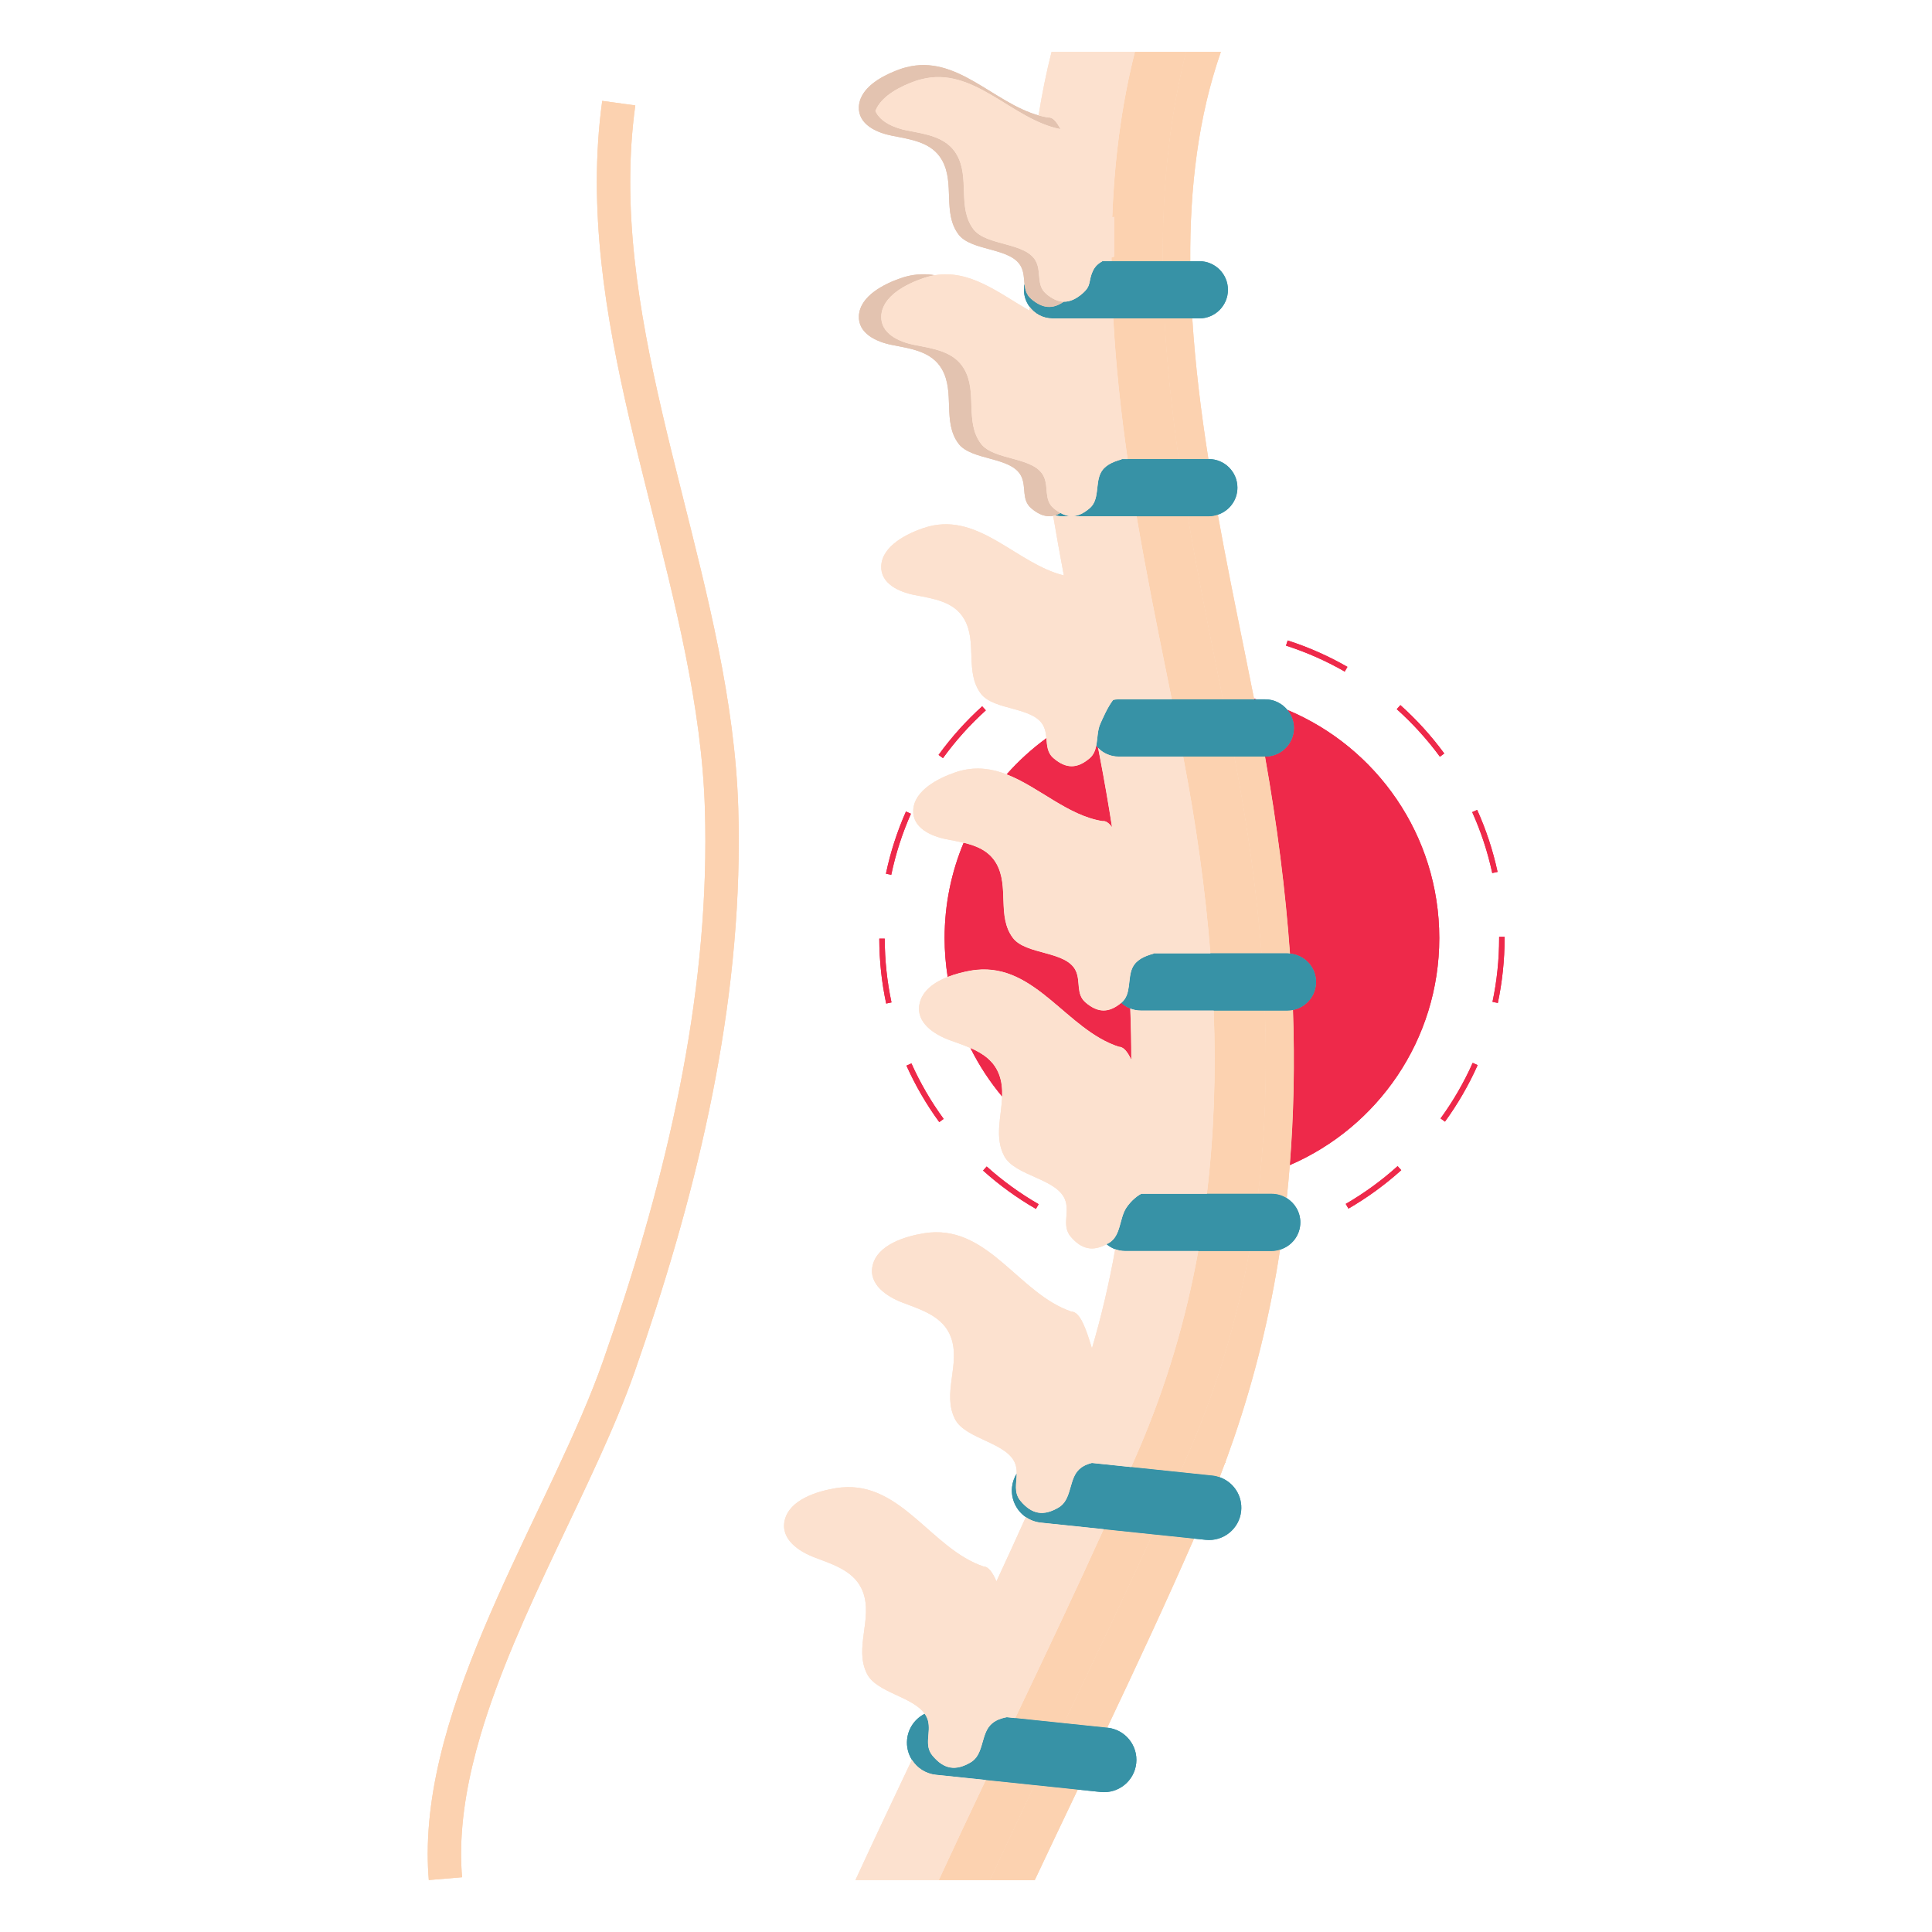 <svg xmlns="http://www.w3.org/2000/svg" xmlns:xlink="http://www.w3.org/1999/xlink" width="1080" zoomAndPan="magnify" viewBox="0 0 810 810" height="1080" preserveAspectRatio="xMidYMid meet" version="1.0"><defs><clipPath id="f6595f5a45"><path d="M 625 392 L 630.848 392 L 630.848 421 L 625 421 Z M 625 392" clip-rule="nonzero"></path></clipPath><clipPath id="fdaf7f91d7"><path d="M 393 746 L 434 746 L 434 788.227 L 393 788.227 Z M 393 746" clip-rule="nonzero"></path></clipPath><clipPath id="6bf6d9cdf3"><path d="M 466 21.727 L 498 21.727 L 498 110 L 466 110 Z M 466 21.727" clip-rule="nonzero"></path></clipPath><clipPath id="ebc0423485"><path d="M 499 21.727 L 512 21.727 L 512 110 L 499 110 Z M 499 21.727" clip-rule="nonzero"></path></clipPath><clipPath id="6ab7a34daf"><path d="M 415 748 L 452 748 L 452 788.227 L 415 788.227 Z M 415 748" clip-rule="nonzero"></path></clipPath><clipPath id="5e01cd9ee2"><path d="M 487 21.727 L 512 21.727 L 512 110 L 487 110 Z M 487 21.727" clip-rule="nonzero"></path></clipPath><clipPath id="809d8a76a6"><path d="M 358 737 L 414 737 L 414 788.227 L 358 788.227 Z M 358 737" clip-rule="nonzero"></path></clipPath><clipPath id="7379f8c47f"><path d="M 366 21.727 L 476 21.727 L 476 127 L 366 127 Z M 366 21.727" clip-rule="nonzero"></path></clipPath><clipPath id="d69e79994a"><path d="M 179.348 42 L 310 42 L 310 788.227 L 179.348 788.227 Z M 179.348 42" clip-rule="nonzero"></path></clipPath><clipPath id="a2d8c9f46a"><path d="M 625 392 L 630.848 392 L 630.848 421 L 625 421 Z M 625 392" clip-rule="nonzero"></path></clipPath><clipPath id="e81ad0e446"><path d="M 393 746 L 434 746 L 434 788.227 L 393 788.227 Z M 393 746" clip-rule="nonzero"></path></clipPath><clipPath id="fcf9f26f00"><path d="M 466 21.727 L 498 21.727 L 498 110 L 466 110 Z M 466 21.727" clip-rule="nonzero"></path></clipPath><clipPath id="e5eb9cd962"><path d="M 499 21.727 L 512 21.727 L 512 110 L 499 110 Z M 499 21.727" clip-rule="nonzero"></path></clipPath><clipPath id="143ad4496a"><path d="M 415 748 L 452 748 L 452 788.227 L 415 788.227 Z M 415 748" clip-rule="nonzero"></path></clipPath><clipPath id="7d437d2b58"><path d="M 487 21.727 L 512 21.727 L 512 110 L 487 110 Z M 487 21.727" clip-rule="nonzero"></path></clipPath><clipPath id="3a06db7822"><path d="M 358 737 L 414 737 L 414 788.227 L 358 788.227 Z M 358 737" clip-rule="nonzero"></path></clipPath><clipPath id="9365467bdf"><path d="M 366 21.727 L 476 21.727 L 476 127 L 366 127 Z M 366 21.727" clip-rule="nonzero"></path></clipPath><clipPath id="c22778192d"><path d="M 179.348 42 L 310 42 L 310 788.227 L 179.348 788.227 Z M 179.348 42" clip-rule="nonzero"></path></clipPath></defs><rect x="-81" width="972" fill="#ffffff" y="-81" height="972" fill-opacity="1"></rect><rect x="-81" width="972" fill="#ffffff" y="-81" height="972" fill-opacity="1"></rect><path fill="#ee294a" d="M 466.211 346.766 C 464.715 337.121 463.02 327.312 461.098 317.312 C 460.859 316.07 460.613 314.805 460.367 313.551 C 460.094 313.27 459.859 312.945 459.613 312.633 C 459.219 314.648 458.508 316.504 456.879 317.895 C 451.625 322.387 446.957 322.387 441.699 317.895 C 439.016 315.598 438.977 312.574 438.695 309.496 C 432.605 313.938 427.023 319.023 422.035 324.656 C 435.59 329.906 447.707 341.953 462.285 344.25 C 463.613 344.043 464.918 345.035 466.211 346.766" fill-opacity="1" fill-rule="nonzero"></path><path fill="#ee294a" d="M 530.488 317.195 L 530.371 317.195 C 535.473 345.922 538.957 373.398 540.836 399.797 C 546.949 400.348 551.758 405.43 551.758 411.684 C 551.758 417.504 547.602 422.352 542.09 423.441 C 542.875 445.859 542.43 467.5 540.754 488.477 C 577.617 472.586 603.426 435.949 603.426 393.277 C 603.426 350.203 577.137 313.277 539.73 297.629 C 541.426 299.695 542.492 302.312 542.492 305.203 C 542.492 311.824 537.121 317.195 530.488 317.195" fill-opacity="1" fill-rule="nonzero"></path><path fill="#ee294a" d="M 409.316 406.602 C 434.309 404.031 447.301 431.852 469.16 438.867 C 471.094 438.863 472.762 441.02 474.293 444.262 C 474.293 437.211 474.148 430.07 473.863 422.824 C 472.453 422.273 471.188 421.465 470.098 420.453 C 464.918 424.777 460.301 424.738 455.117 420.305 C 451.004 416.801 453.098 411.594 451.043 407.082 C 447.125 398.516 430.043 400.504 424.594 393.164 C 417.848 384.07 423.238 371.73 417.695 362.023 C 414.695 356.77 409.516 354.652 404.016 353.332 C 398.879 365.625 396.027 379.117 396.027 393.277 C 396.027 398.816 396.477 404.262 397.316 409.566 C 400.543 408.301 403.914 407.477 406.734 406.969 C 407.609 406.809 408.469 406.688 409.316 406.602" fill-opacity="1" fill-rule="nonzero"></path><path fill="#ee294a" d="M 418.82 450.395 C 416.656 444.723 412.027 441.645 406.848 439.375 C 410.488 446.68 414.953 453.504 420.141 459.703 C 420.246 456.559 419.984 453.438 418.82 450.395" fill-opacity="1" fill-rule="nonzero"></path><path fill="#ee294a" d="M 526.754 293.207 C 526.418 293.117 526.094 293.008 525.754 292.922 C 525.773 293.016 525.789 293.113 525.812 293.207 L 526.754 293.207" fill-opacity="1" fill-rule="nonzero"></path><path fill="#ee294a" d="M 564.914 279.59 C 557.043 275.066 548.656 271.34 539.859 268.516 L 539.164 270.684 C 547.801 273.465 556.043 277.121 563.781 281.562 L 564.914 279.59" fill-opacity="1" fill-rule="nonzero"></path><path fill="#ee294a" d="M 603.68 317.25 L 605.516 315.902 C 600.098 308.52 593.93 301.723 587.117 295.625 L 585.594 297.324 L 585.598 297.324 C 592.289 303.316 598.355 309.996 603.68 317.25" fill-opacity="1" fill-rule="nonzero"></path><g clip-path="url(#f6595f5a45)"><path fill="#ee294a" d="M 628.523 393.277 C 628.523 402.449 627.562 411.402 625.738 420.027 L 627.973 420.5 C 629.824 411.719 630.805 402.609 630.805 393.277 L 630.805 392.77 L 628.52 392.781 L 628.523 393.277" fill-opacity="1" fill-rule="nonzero"></path></g><path fill="#ee294a" d="M 617.43 445.617 C 613.75 453.879 609.223 461.672 603.961 468.91 L 605.809 470.25 C 611.16 462.891 615.766 454.949 619.516 446.543 L 617.434 445.617 L 617.43 445.617" fill-opacity="1" fill-rule="nonzero"></path><path fill="#ee294a" d="M 619.309 339.551 L 617.23 340.484 C 620.883 348.59 623.715 357.141 625.637 366.035 L 627.863 365.555 C 625.91 356.504 623.027 347.797 619.309 339.551" fill-opacity="1" fill-rule="nonzero"></path><path fill="#ee294a" d="M 371.43 366.297 L 373.664 366.762 C 375.527 357.855 378.316 349.285 381.918 341.16 L 379.832 340.234 C 376.164 348.512 373.328 357.227 371.43 366.297" fill-opacity="1" fill-rule="nonzero"></path><path fill="#ee294a" d="M 368.648 393.531 C 368.664 402.863 369.656 411.965 371.535 420.746 L 373.766 420.27 C 371.926 411.648 370.945 402.699 370.93 393.523 L 368.648 393.531" fill-opacity="1" fill-rule="nonzero"></path><path fill="#ee294a" d="M 413.676 489.059 L 412.148 490.758 C 418.934 496.852 426.363 502.25 434.316 506.84 L 435.457 504.863 C 427.641 500.352 420.344 495.047 413.676 489.059" fill-opacity="1" fill-rule="nonzero"></path><path fill="#ee294a" d="M 395.629 469.102 C 390.355 461.875 385.812 454.086 382.121 445.84 L 380.035 446.77 C 383.797 455.164 388.422 463.098 393.785 470.441 L 395.629 469.102" fill-opacity="1" fill-rule="nonzero"></path><path fill="#ee294a" d="M 413.312 297.816 L 411.785 296.125 C 405.008 302.254 398.867 309.086 393.496 316.504 L 395.344 317.844 C 400.629 310.555 406.656 303.84 413.312 297.816" fill-opacity="1" fill-rule="nonzero"></path><path fill="#ee294a" d="M 565.344 506.715 C 573.293 502.113 580.707 496.707 587.48 490.602 L 585.953 488.906 C 579.293 494.91 572.008 500.219 564.203 504.742 L 565.344 506.715" fill-opacity="1" fill-rule="nonzero"></path><g clip-path="url(#fdaf7f91d7)"><path fill="#fcd2b0" d="M 413.312 746.262 C 406.727 760.125 400.133 774.105 393.598 788.246 L 415.062 788.246 C 421.246 774.828 427.492 761.559 433.734 748.395 L 413.312 746.262" fill-opacity="1" fill-rule="nonzero"></path></g><path fill="#fcd2b0" d="M 506.625 192.469 L 506.629 192.469 C 503.531 172.793 501.098 153.02 499.871 133.5 L 499.863 133.5 C 501.09 153.02 503.527 172.793 506.625 192.469" fill-opacity="1" fill-rule="nonzero"></path><g clip-path="url(#6bf6d9cdf3)"><path fill="#fcd2b0" d="M 467.098 90.848 L 467.098 107.633 C 466.73 107.73 466.383 107.836 466.027 107.941 C 466.027 108.465 466.031 108.984 466.035 109.508 L 487.488 109.508 C 487.332 79.852 490.051 50.285 497.266 21.75 L 475.828 21.75 C 470.094 44.375 467.207 67.656 466.328 91.113 C 466.582 91.082 466.836 91.008 467.098 90.848" fill-opacity="1" fill-rule="nonzero"></path></g><g clip-path="url(#ebc0423485)"><path fill="#fcd2b0" d="M 499.023 109.508 C 498.832 78.785 502.328 49.062 511.863 21.75 L 511.848 21.75 C 502.324 49.062 498.828 78.785 499.023 109.508" fill-opacity="1" fill-rule="nonzero"></path></g><path fill="#fcd2b0" d="M 451.5 751.02 C 451.094 751.875 450.684 752.738 450.277 753.59 C 450.684 752.738 451.094 751.879 451.5 751.023 C 451.617 750.781 451.734 750.531 451.852 750.289 C 451.734 750.531 451.617 750.777 451.5 751.02" fill-opacity="1" fill-rule="nonzero"></path><path fill="#fcd2b0" d="M 511.348 619.332 C 513.457 613.879 515.453 608.387 517.348 602.859 C 515.453 608.387 513.457 613.879 511.348 619.328 L 511.348 619.332" fill-opacity="1" fill-rule="nonzero"></path><path fill="#fcd2b0" d="M 464.191 724.344 C 476.668 698.035 489.094 671.387 500.602 645.062 L 500.598 645.062 C 489.086 671.387 476.664 698.039 464.191 724.344" fill-opacity="1" fill-rule="nonzero"></path><path fill="#fcd2b0" d="M 446.422 721.742 C 459.246 694.809 471.582 668.895 483.227 643.254 L 462.742 641.113 C 451.023 667.004 438.598 693.152 425.664 720.32 L 446.086 722.453 C 446.195 722.215 446.309 721.977 446.422 721.742" fill-opacity="1" fill-rule="nonzero"></path><path fill="#fcd2b0" d="M 488.207 133.5 L 466.75 133.5 C 467.82 153.328 469.98 173.078 472.77 192.469 L 494.223 192.469 C 491.434 173.078 489.27 153.328 488.207 133.5" fill-opacity="1" fill-rule="nonzero"></path><path fill="#fcd2b0" d="M 521.148 270.008 C 521.707 272.773 522.262 275.52 522.812 278.25 C 522.262 275.523 521.711 272.777 521.16 270.016 C 517.57 252.344 513.887 234.168 510.578 215.785 L 510.57 215.785 C 513.879 234.168 517.566 252.34 521.148 270.008" fill-opacity="1" fill-rule="nonzero"></path><path fill="#fcd2b0" d="M 523.848 524.488 L 502.395 524.488 C 497.145 553.582 488.898 581.109 477.582 607.504 C 476.496 610.027 475.391 612.559 474.293 615.082 L 494.824 617.227 C 496.238 613.984 497.656 610.746 499.043 607.504 C 510.355 581.102 518.602 553.582 523.848 524.488" fill-opacity="1" fill-rule="nonzero"></path><path fill="#fcd2b0" d="M 510.793 283.559 C 506.477 262.266 501.922 239.719 497.988 216.453 L 476.531 216.453 C 480.477 239.715 485.035 262.262 489.344 283.559 C 490 286.793 490.652 290.008 491.297 293.207 L 512.754 293.207 C 512.102 290.008 511.453 286.797 510.793 283.559" fill-opacity="1" fill-rule="nonzero"></path><path fill="#fcd2b0" d="M 530.309 423.676 L 508.859 423.676 C 509.883 450.57 508.945 476.102 506.004 500.5 L 527.457 500.5 C 530.398 476.105 531.336 450.57 530.309 423.676" fill-opacity="1" fill-rule="nonzero"></path><path fill="#fcd2b0" d="M 507.469 399.688 L 528.918 399.688 C 526.863 373.582 523.066 346.203 517.535 317.328 C 517.527 317.285 517.516 317.238 517.508 317.195 L 496.059 317.195 C 496.059 317.238 496.07 317.277 496.078 317.312 C 501.613 346.195 505.41 373.578 507.469 399.688" fill-opacity="1" fill-rule="nonzero"></path><path fill="#fcd2b0" d="M 542.09 423.441 C 541.332 423.586 540.555 423.676 539.758 423.676 L 530.309 423.676 C 531.336 450.57 530.398 476.105 527.457 500.5 L 533.176 500.5 C 535.496 500.5 537.641 501.191 539.477 502.324 C 539.969 497.746 540.383 493.125 540.754 488.477 C 542.43 467.5 542.875 445.859 542.09 423.441" fill-opacity="1" fill-rule="nonzero"></path><path fill="#fcd2b0" d="M 533.176 524.488 L 523.848 524.488 C 518.602 553.582 510.355 581.102 499.043 607.504 C 497.656 610.746 496.238 613.984 494.824 617.227 L 508.289 618.637 C 509.355 618.746 510.375 618.992 511.348 619.328 C 513.457 613.879 515.453 608.387 517.348 602.859 C 526.047 577.453 532.492 551.227 536.668 523.91 C 535.559 524.25 534.398 524.488 533.176 524.488" fill-opacity="1" fill-rule="nonzero"></path><g clip-path="url(#6ab7a34daf)"><path fill="#fcd2b0" d="M 451.852 750.289 L 433.734 748.395 C 427.492 761.559 421.246 774.828 415.062 788.246 C 415.062 788.258 415.055 788.258 415.055 788.262 L 433.82 788.262 C 439.273 776.66 444.785 765.125 450.277 753.59 C 450.684 752.738 451.094 751.875 451.5 751.02 C 451.617 750.777 451.734 750.531 451.852 750.289" fill-opacity="1" fill-rule="nonzero"></path></g><path fill="#fcd2b0" d="M 506.625 192.469 C 503.527 172.793 501.09 153.02 499.863 133.5 L 488.207 133.5 C 489.27 153.328 491.434 173.078 494.223 192.469 L 506.625 192.469" fill-opacity="1" fill-rule="nonzero"></path><g clip-path="url(#5e01cd9ee2)"><path fill="#fcd2b0" d="M 487.48 109.512 L 499.02 109.512 C 498.824 78.789 502.316 49.07 511.844 21.754 C 511.844 21.75 511.844 21.75 511.848 21.746 L 497.27 21.746 C 497.266 21.75 497.266 21.75 497.266 21.754 C 490.043 50.285 487.328 79.855 487.48 109.512" fill-opacity="1" fill-rule="nonzero"></path></g><path fill="#fcd2b0" d="M 510.57 215.789 C 509.379 216.188 508.121 216.453 506.793 216.453 L 497.988 216.453 C 501.922 239.719 506.477 262.266 510.793 283.559 C 511.453 286.797 512.102 290.008 512.754 293.207 L 525.812 293.207 C 525.789 293.113 525.773 293.016 525.754 292.922 C 524.797 288.09 523.812 283.203 522.812 278.25 C 522.262 275.52 521.707 272.773 521.148 270.008 C 517.566 252.34 513.879 234.168 510.57 215.789" fill-opacity="1" fill-rule="nonzero"></path><path fill="#fcd2b0" d="M 446.086 722.453 L 464.191 724.344 C 476.664 698.039 489.086 671.387 500.598 645.062 L 483.227 643.254 C 471.582 668.895 459.246 694.809 446.422 721.742 C 446.309 721.977 446.195 722.215 446.086 722.453" fill-opacity="1" fill-rule="nonzero"></path><path fill="#fcd2b0" d="M 528.918 399.688 L 539.758 399.688 C 540.125 399.688 540.473 399.762 540.836 399.797 C 538.957 373.398 535.473 345.922 530.371 317.195 L 517.508 317.195 C 517.516 317.238 517.527 317.285 517.535 317.328 C 523.066 346.203 526.863 373.582 528.918 399.688" fill-opacity="1" fill-rule="nonzero"></path><path fill="#3792a6" d="M 441.293 133.492 L 502.812 133.492 C 509.441 133.492 514.816 128.121 514.816 121.5 C 514.816 114.879 509.441 109.504 502.812 109.504 L 462.203 109.504 C 460.465 110.477 459.043 111.762 458.207 113.621 C 456.129 118.148 457.828 119.648 453.742 123.152 C 451.055 125.445 448.52 126.551 445.984 126.508 C 441.324 129.762 437.059 129.395 432.328 125.344 C 430.285 123.59 429.785 121.402 429.531 119.098 C 429.375 119.871 429.293 120.676 429.293 121.5 C 429.293 124.094 430.137 126.48 431.535 128.445 C 433.715 131.492 437.258 133.492 441.293 133.492" fill-opacity="1" fill-rule="nonzero"></path><path fill="#3792a6" d="M 442.348 216.055 C 443.289 216.289 444.254 216.453 445.266 216.453 L 449.285 216.453 C 447.738 216.453 446.188 215.961 444.605 215.09 C 443.848 215.508 443.094 215.836 442.348 216.055" fill-opacity="1" fill-rule="nonzero"></path><path fill="#3792a6" d="M 494.223 192.465 L 470.254 192.465 L 470.254 192.605 C 466.336 193.688 462.891 195.223 461.34 198.621 C 459.281 203.129 460.98 209.578 456.879 213.086 C 454.254 215.328 451.773 216.449 449.297 216.453 L 506.793 216.453 C 508.121 216.453 509.379 216.188 510.57 215.789 L 510.578 215.785 C 515.34 214.195 518.793 209.754 518.793 204.461 C 518.793 197.836 513.418 192.465 506.793 192.465 L 494.223 192.465" fill-opacity="1" fill-rule="nonzero"></path><path fill="#3792a6" d="M 512.754 293.207 L 468.965 293.207 C 468.195 293.207 467.449 293.293 466.723 293.434 C 464.348 296.477 462.402 301.109 461.34 303.434 C 460.098 306.152 460.219 309.574 459.613 312.633 C 459.859 312.945 460.094 313.27 460.367 313.551 C 462.551 315.789 465.59 317.195 468.965 317.195 L 530.488 317.195 C 537.121 317.195 542.492 311.824 542.492 305.203 C 542.492 302.312 541.426 299.695 539.73 297.629 C 537.527 294.949 534.23 293.207 530.488 293.207 L 512.754 293.207" fill-opacity="1" fill-rule="nonzero"></path><path fill="#3792a6" d="M 508.859 423.676 L 539.758 423.676 C 540.555 423.676 541.332 423.586 542.09 423.441 C 547.602 422.352 551.758 417.504 551.758 411.684 C 551.758 405.43 546.949 400.348 540.836 399.797 C 540.473 399.762 540.125 399.688 539.758 399.688 L 483.672 399.688 L 483.672 399.824 C 479.746 400.91 476.309 402.445 474.754 405.84 C 472.699 410.352 474.391 416.801 470.293 420.305 C 470.227 420.363 470.164 420.398 470.098 420.453 C 471.188 421.465 472.453 422.273 473.863 422.824 C 475.219 423.359 476.684 423.676 478.234 423.676 L 508.859 423.676" fill-opacity="1" fill-rule="nonzero"></path><path fill="#3792a6" d="M 502.395 524.488 L 533.176 524.488 C 534.398 524.488 535.559 524.25 536.668 523.91 C 541.582 522.41 545.172 517.895 545.172 512.496 C 545.172 508.188 542.883 504.445 539.477 502.324 C 537.641 501.191 535.496 500.5 533.176 500.5 L 478.465 500.5 C 475.887 501.938 473.68 504.191 472.219 506.402 C 469.285 510.855 470.023 517.984 465.086 521.039 C 464.703 521.273 464.344 521.441 463.965 521.641 C 465.031 522.535 466.234 523.246 467.566 523.73 C 468.848 524.195 470.207 524.488 471.648 524.488 L 502.395 524.488" fill-opacity="1" fill-rule="nonzero"></path><path fill="#3792a6" d="M 462.742 641.113 L 483.227 643.254 L 500.598 645.062 L 500.602 645.062 L 505.477 645.574 C 512.918 646.359 519.582 640.953 520.359 633.516 C 521.023 627.141 517.152 621.352 511.348 619.332 L 511.348 619.328 C 510.375 618.992 509.355 618.746 508.289 618.637 L 494.824 617.227 L 474.293 615.082 L 457.797 613.363 C 455.113 614.031 452.801 615.203 451.262 617.461 C 448.27 621.867 448.906 629.008 443.922 631.992 C 437.531 635.801 432.578 634.957 427.824 629.242 C 424.898 625.738 426.219 621.809 426.258 617.789 C 425.219 619.465 424.52 621.387 424.297 623.484 C 423.77 628.59 426.141 633.324 430.09 636.051 C 431.898 637.293 434.031 638.117 436.367 638.363 L 462.742 641.113" fill-opacity="1" fill-rule="nonzero"></path><path fill="#3792a6" d="M 446.086 722.453 L 425.664 720.32 L 422.121 719.949 C 418.93 720.555 416.152 721.727 414.395 724.312 C 411.402 728.719 412.039 735.863 407.051 738.844 C 400.664 742.648 395.715 741.809 390.957 736.098 C 387.23 731.629 390.395 726.484 389.031 721.336 C 388.754 720.301 388.273 719.387 387.68 718.527 C 383.711 720.535 380.809 724.445 380.312 729.199 C 379.984 732.344 380.766 735.332 382.332 737.812 C 384.469 741.211 388.078 743.633 392.379 744.082 L 413.312 746.262 L 433.734 748.395 L 451.852 750.289 L 461.484 751.297 C 468.93 752.07 475.59 746.672 476.371 739.234 C 477.148 731.793 471.746 725.129 464.305 724.352 L 464.191 724.344 L 446.086 722.453" fill-opacity="1" fill-rule="nonzero"></path><path fill="#e3c3b0" d="M 444.605 215.086 C 443.652 214.562 442.691 213.926 441.699 213.082 C 437.598 209.574 439.688 204.367 437.625 199.859 C 433.707 191.297 416.625 193.273 411.18 185.938 C 404.438 176.848 409.824 164.504 404.281 154.805 C 399.965 147.238 391.129 146.172 383.324 144.621 C 377.059 143.387 369.031 139.941 369.469 132.344 C 369.957 124 380.16 119.004 386.969 116.637 C 387.754 116.367 388.52 116.133 389.289 115.934 C 390.18 115.699 391.059 115.527 391.93 115.383 C 388.109 114.754 384.133 114.828 379.926 115.934 C 379.156 116.133 378.387 116.367 377.602 116.637 C 370.793 119.004 360.594 124 360.102 132.344 C 359.66 139.941 367.691 143.387 373.961 144.621 C 381.766 146.172 390.594 147.238 394.918 154.805 C 400.457 164.504 395.07 176.848 401.816 185.938 C 407.262 193.273 424.344 191.297 428.258 199.859 C 430.316 204.367 428.23 209.574 432.34 213.082 C 435.535 215.816 438.516 216.863 441.551 216.27 C 441.812 216.219 442.078 216.129 442.348 216.055 C 443.094 215.836 443.852 215.504 444.605 215.086" fill-opacity="1" fill-rule="nonzero"></path><path fill="#e3c3b0" d="M 432.328 125.348 C 437.059 129.395 441.324 129.762 445.988 126.508 C 443.551 126.461 441.121 125.359 438.547 123.156 C 434.469 119.648 436.543 114.441 434.469 109.914 C 430.543 101.367 413.484 103.344 408.035 96.027 C 401.293 86.902 406.676 74.578 401.121 64.875 C 396.828 57.316 387.977 56.227 380.172 54.703 C 375.203 53.711 369.074 51.289 366.996 46.527 C 369.48 40.027 377.926 36.008 383.82 33.93 C 384.602 33.66 385.387 33.422 386.137 33.254 C 408.301 27.398 424.078 50.156 444.594 54.109 C 442.93 50.984 441.242 49.027 439.52 49.297 C 438.137 49.082 436.777 48.77 435.434 48.395 C 416.32 43.008 401.012 22.66 379.918 28.227 C 379.168 28.395 378.383 28.633 377.602 28.906 C 371.707 30.98 363.262 35.004 360.773 41.5 C 360.402 42.488 360.164 43.539 360.09 44.633 C 359.648 52.227 367.688 55.664 373.957 56.891 C 381.758 58.453 390.609 59.512 394.902 67.066 C 400.457 76.766 395.07 89.129 401.816 98.215 C 407.262 105.57 424.328 103.562 428.246 112.137 C 429.285 114.375 429.285 116.797 429.531 119.098 C 429.785 121.402 430.285 123.59 432.328 125.348" fill-opacity="1" fill-rule="nonzero"></path><path fill="#fce1cf" d="M 467.566 523.73 C 465.031 537.953 461.777 551.805 457.801 565.324 C 455.391 557.32 452.902 549.941 449.199 549.891 C 427.449 542.551 414.863 514.543 389.84 516.746 C 388.992 516.816 388.129 516.93 387.25 517.074 C 379.602 518.34 367.879 521.801 365.848 530.559 C 364.004 538.531 371.895 543.641 378.316 546.09 C 386.312 549.141 395.492 551.875 398.699 560.672 C 402.812 571.965 394.871 584.078 400.375 594.941 C 404.82 603.703 423.293 604.695 425.898 614.484 C 426.191 615.59 426.27 616.691 426.258 617.789 C 426.219 621.809 424.898 625.738 427.824 629.242 C 432.578 634.957 437.531 635.801 443.922 631.992 C 448.906 629.008 448.27 621.867 451.262 617.461 C 452.801 615.203 455.113 614.031 457.797 613.363 L 474.293 615.082 C 475.391 612.559 476.496 610.027 477.582 607.504 C 488.898 581.109 497.145 553.582 502.395 524.488 L 471.648 524.488 C 470.207 524.488 468.848 524.195 467.566 523.73" fill-opacity="1" fill-rule="nonzero"></path><path fill="#fce1cf" d="M 430.09 636.051 C 426.07 644.992 421.953 653.965 417.766 662.988 C 416.172 659.285 414.414 656.773 412.336 656.746 C 390.582 649.406 378 621.391 352.973 623.598 C 352.121 623.668 351.262 623.777 350.387 623.922 C 342.734 625.195 331.012 628.648 328.98 637.41 C 327.141 645.387 335.027 650.496 341.453 652.938 C 349.445 655.992 358.625 658.723 361.832 667.527 C 365.949 678.82 358 690.93 363.508 701.789 C 367.484 709.633 382.656 711.266 387.68 718.527 C 388.273 719.387 388.754 720.301 389.031 721.336 C 390.395 726.484 387.23 731.629 390.957 736.098 C 395.715 741.809 400.664 742.648 407.051 738.844 C 412.039 735.863 411.402 728.719 414.395 724.312 C 416.152 721.727 418.93 720.555 422.121 719.949 L 425.664 720.32 C 438.598 693.152 451.023 667.004 462.742 641.113 L 436.367 638.363 C 434.031 638.117 431.898 637.293 430.09 636.051" fill-opacity="1" fill-rule="nonzero"></path><g clip-path="url(#809d8a76a6)"><path fill="#fce1cf" d="M 382.332 737.812 C 374.434 754.418 366.48 771.234 358.637 788.246 L 393.598 788.246 C 400.133 774.105 406.727 760.125 413.312 746.262 L 392.379 744.082 C 388.078 743.633 384.469 741.211 382.332 737.812" fill-opacity="1" fill-rule="nonzero"></path></g><path fill="#fce1cf" d="M 460.367 313.551 C 460.613 314.805 460.859 316.07 461.098 317.312 C 463.02 327.312 464.715 337.121 466.211 346.766 C 464.918 345.035 463.613 344.043 462.285 344.25 C 447.707 341.953 435.59 329.906 422.035 324.656 C 415.996 322.32 409.672 321.328 402.707 323.156 C 401.934 323.355 401.164 323.594 400.383 323.863 C 393.574 326.223 383.371 331.227 382.883 339.562 C 382.441 347.16 390.473 350.605 396.738 351.848 C 399.121 352.316 401.602 352.75 404.016 353.332 C 409.516 354.652 414.695 356.77 417.695 362.023 C 423.238 371.73 417.848 384.07 424.594 393.164 C 430.043 400.504 447.125 398.516 451.043 407.082 C 453.098 411.594 451.004 416.801 455.117 420.305 C 460.301 424.738 464.918 424.777 470.098 420.453 C 470.164 420.398 470.227 420.363 470.293 420.305 C 474.391 416.801 472.699 410.352 474.754 405.84 C 476.309 402.445 479.746 400.91 483.672 399.824 L 483.672 399.688 L 507.469 399.688 C 505.41 373.578 501.613 346.195 496.078 317.312 C 496.07 317.277 496.059 317.238 496.059 317.195 L 468.965 317.195 C 465.59 317.195 462.551 315.789 460.367 313.551" fill-opacity="1" fill-rule="nonzero"></path><path fill="#fce1cf" d="M 508.859 423.676 L 478.234 423.676 C 476.684 423.676 475.219 423.359 473.863 422.824 C 474.148 430.07 474.293 437.211 474.293 444.262 C 472.762 441.02 471.094 438.863 469.16 438.867 C 447.301 431.852 434.309 404.031 409.316 406.602 C 408.469 406.688 407.609 406.809 406.734 406.969 C 403.914 407.477 400.543 408.301 397.316 409.566 C 391.812 411.738 386.727 415.223 385.535 420.766 C 383.801 428.77 391.773 433.754 398.227 436.113 C 401.062 437.145 404.035 438.141 406.848 439.375 C 412.027 441.645 416.656 444.723 418.82 450.395 C 419.984 453.438 420.246 456.559 420.141 459.703 C 419.863 468.152 416.871 476.777 421 484.633 C 425.582 493.332 444.066 494.051 446.809 503.797 C 448.25 508.93 445.168 514.117 448.949 518.531 C 453.496 523.828 458.168 524.773 463.965 521.641 C 464.344 521.441 464.703 521.273 465.086 521.039 C 470.023 517.984 469.285 510.855 472.219 506.402 C 473.68 504.191 475.887 501.938 478.465 500.5 L 506.004 500.5 C 508.945 476.102 509.883 450.57 508.859 423.676" fill-opacity="1" fill-rule="nonzero"></path><path fill="#fce1cf" d="M 456.879 213.086 C 460.98 209.578 459.281 203.133 461.34 198.625 C 462.891 195.227 466.336 193.688 470.25 192.609 L 470.25 192.469 L 472.773 192.469 C 469.984 173.078 467.82 153.328 466.754 133.496 L 441.289 133.496 C 437.254 133.496 433.707 131.492 431.531 128.449 C 431.559 129.047 431.578 129.648 431.605 130.242 C 418.793 122.906 406.754 112.922 391.93 115.387 C 391.055 115.527 390.18 115.703 389.289 115.938 C 388.52 116.137 387.75 116.371 386.965 116.641 C 380.156 119.004 369.953 124.008 369.469 132.344 C 369.027 139.941 377.055 143.387 383.32 144.625 C 391.129 146.172 399.961 147.238 404.281 154.809 C 409.824 164.508 404.434 176.848 411.18 185.941 C 416.625 193.281 433.707 191.297 437.625 199.859 C 439.684 204.371 437.59 209.578 441.699 213.086 C 442.691 213.926 443.652 214.562 444.605 215.09 C 446.188 215.961 447.738 216.453 449.281 216.453 L 445.266 216.453 C 444.254 216.453 443.289 216.293 442.344 216.055 C 442.082 216.133 441.816 216.219 441.547 216.27 C 442.969 224.703 444.477 233.035 446.023 241.25 C 426.336 236.402 410.848 215.086 389.289 220.746 C 388.52 220.945 387.75 221.184 386.965 221.449 C 380.156 223.812 369.953 228.812 369.469 237.156 C 369.027 244.75 377.055 248.195 383.32 249.438 C 391.129 250.98 399.961 252.051 404.281 259.617 C 409.824 269.32 404.434 281.656 411.18 290.75 C 416.625 298.09 433.707 296.109 437.625 304.672 C 438.336 306.227 438.551 307.871 438.695 309.5 C 438.973 312.574 439.016 315.598 441.699 317.895 C 446.957 322.387 451.621 322.387 456.879 317.895 C 458.508 316.504 459.219 314.648 459.613 312.637 C 460.223 309.574 460.098 306.152 461.34 303.43 C 462.402 301.113 464.348 296.477 466.723 293.434 C 467.453 293.297 468.195 293.207 468.961 293.207 L 491.301 293.207 C 490.648 290.008 490.004 286.793 489.344 283.555 C 485.035 262.266 480.477 239.715 476.535 216.453 L 449.297 216.453 C 451.773 216.453 454.254 215.328 456.879 213.086" fill-opacity="1" fill-rule="nonzero"></path><g clip-path="url(#7379f8c47f)"><path fill="#fce1cf" d="M 380.172 54.695 C 387.977 56.23 396.828 57.32 401.121 64.875 C 406.676 74.578 401.293 86.898 408.035 96.023 C 413.484 103.344 430.543 101.371 434.469 109.914 C 436.543 114.441 434.469 119.648 438.547 123.156 C 441.121 125.359 443.551 126.465 445.988 126.508 C 448.516 126.555 451.051 125.449 453.742 123.156 C 457.828 119.648 456.125 118.148 458.207 113.625 C 459.043 111.762 460.461 110.477 462.199 109.508 L 466.035 109.508 C 466.031 108.984 466.027 108.465 466.027 107.941 C 466.383 107.836 466.73 107.73 467.098 107.633 L 467.098 90.848 C 466.836 91.008 466.582 91.082 466.328 91.113 C 467.207 67.656 470.094 44.375 475.828 21.75 L 440.871 21.75 C 438.637 30.543 436.855 39.434 435.434 48.395 C 436.777 48.77 438.137 49.082 439.52 49.301 C 441.242 49.023 442.93 50.988 444.594 54.109 C 424.078 50.152 408.301 27.406 386.137 33.254 C 385.387 33.422 384.602 33.66 383.82 33.93 C 377.926 36.012 369.48 40.027 366.996 46.527 C 369.074 51.293 375.203 53.711 380.172 54.695" fill-opacity="1" fill-rule="nonzero"></path></g><g clip-path="url(#d69e79994a)"><path fill="#fcd2b0" d="M 233.277 649.555 C 245.484 623.719 257.875 598.543 266.113 575.035 C 290.98 503.953 309.723 428.973 309.73 352.656 C 309.73 348.035 309.664 343.41 309.523 338.781 C 308.148 293.93 296.641 249.68 285.668 205.922 C 274.668 162.164 264.207 118.914 264.227 76.297 C 264.227 65.562 264.883 54.867 266.352 44.199 L 252.488 42.293 C 250.922 53.652 250.23 64.992 250.23 76.297 C 250.246 121.195 261.105 165.508 272.094 209.328 C 283.109 253.148 294.254 296.488 295.531 339.211 C 295.668 343.691 295.734 348.176 295.734 352.656 C 295.742 426.656 277.492 500.156 252.902 570.418 C 242.496 600.203 224.262 634.48 208.5 669.844 C 200.621 687.535 193.363 705.531 188.039 723.527 C 182.723 741.516 179.332 759.52 179.324 777.227 C 179.324 780.906 179.473 784.574 179.781 788.219 L 193.727 787.043 C 193.457 783.809 193.324 780.535 193.324 777.227 C 193.32 761.32 196.402 744.598 201.461 727.488 C 209.043 701.828 221.07 675.367 233.277 649.555" fill-opacity="1" fill-rule="nonzero"></path></g><path fill="#ee294a" d="M 466.211 346.766 C 464.715 337.121 463.02 327.312 461.098 317.312 C 460.859 316.07 460.613 314.805 460.367 313.551 C 460.094 313.27 459.859 312.945 459.613 312.633 C 459.219 314.648 458.508 316.504 456.879 317.895 C 451.625 322.387 446.957 322.387 441.699 317.895 C 439.016 315.598 438.977 312.574 438.695 309.496 C 432.605 313.938 427.023 319.023 422.035 324.656 C 435.59 329.906 447.707 341.953 462.285 344.25 C 463.613 344.043 464.918 345.035 466.211 346.766" fill-opacity="1" fill-rule="nonzero"></path><path fill="#ee294a" d="M 530.488 317.195 L 530.371 317.195 C 535.473 345.922 538.957 373.398 540.836 399.797 C 546.949 400.348 551.758 405.43 551.758 411.684 C 551.758 417.504 547.602 422.352 542.09 423.441 C 542.875 445.859 542.43 467.5 540.754 488.477 C 577.617 472.586 603.426 435.949 603.426 393.277 C 603.426 350.203 577.137 313.277 539.73 297.629 C 541.426 299.695 542.492 302.312 542.492 305.203 C 542.492 311.824 537.121 317.195 530.488 317.195" fill-opacity="1" fill-rule="nonzero"></path><path fill="#ee294a" d="M 409.316 406.602 C 434.309 404.031 447.301 431.852 469.16 438.867 C 471.094 438.863 472.762 441.02 474.293 444.262 C 474.293 437.211 474.148 430.07 473.863 422.824 C 472.453 422.273 471.188 421.465 470.098 420.453 C 464.918 424.777 460.301 424.738 455.117 420.305 C 451.004 416.801 453.098 411.594 451.043 407.082 C 447.125 398.516 430.043 400.504 424.594 393.164 C 417.848 384.07 423.238 371.73 417.695 362.023 C 414.695 356.77 409.516 354.652 404.016 353.332 C 398.879 365.625 396.027 379.117 396.027 393.277 C 396.027 398.816 396.477 404.262 397.316 409.566 C 400.543 408.301 403.914 407.477 406.734 406.969 C 407.609 406.809 408.469 406.688 409.316 406.602" fill-opacity="1" fill-rule="nonzero"></path><path fill="#ee294a" d="M 418.82 450.395 C 416.656 444.723 412.027 441.645 406.848 439.375 C 410.488 446.68 414.953 453.504 420.141 459.703 C 420.246 456.559 419.984 453.438 418.82 450.395" fill-opacity="1" fill-rule="nonzero"></path><path fill="#ee294a" d="M 526.754 293.207 C 526.418 293.117 526.094 293.008 525.754 292.922 C 525.773 293.016 525.789 293.113 525.812 293.207 L 526.754 293.207" fill-opacity="1" fill-rule="nonzero"></path><path fill="#ee294a" d="M 564.914 279.59 C 557.043 275.066 548.656 271.34 539.859 268.516 L 539.164 270.684 C 547.801 273.465 556.043 277.121 563.781 281.562 L 564.914 279.59" fill-opacity="1" fill-rule="nonzero"></path><path fill="#ee294a" d="M 603.68 317.25 L 605.516 315.902 C 600.098 308.52 593.93 301.723 587.117 295.625 L 585.594 297.324 L 585.598 297.324 C 592.289 303.316 598.355 309.996 603.68 317.25" fill-opacity="1" fill-rule="nonzero"></path><g clip-path="url(#a2d8c9f46a)"><path fill="#ee294a" d="M 628.523 393.277 C 628.523 402.449 627.562 411.402 625.738 420.027 L 627.973 420.5 C 629.824 411.719 630.805 402.609 630.805 393.277 L 630.805 392.77 L 628.52 392.781 L 628.523 393.277" fill-opacity="1" fill-rule="nonzero"></path></g><path fill="#ee294a" d="M 617.43 445.617 C 613.75 453.879 609.223 461.672 603.961 468.91 L 605.809 470.25 C 611.16 462.891 615.766 454.949 619.516 446.543 L 617.434 445.617 L 617.43 445.617" fill-opacity="1" fill-rule="nonzero"></path><path fill="#ee294a" d="M 619.309 339.551 L 617.23 340.484 C 620.883 348.59 623.715 357.141 625.637 366.035 L 627.863 365.555 C 625.91 356.504 623.027 347.797 619.309 339.551" fill-opacity="1" fill-rule="nonzero"></path><path fill="#ee294a" d="M 371.43 366.297 L 373.664 366.762 C 375.527 357.855 378.316 349.285 381.918 341.16 L 379.832 340.234 C 376.164 348.512 373.328 357.227 371.43 366.297" fill-opacity="1" fill-rule="nonzero"></path><path fill="#ee294a" d="M 368.648 393.531 C 368.664 402.863 369.656 411.965 371.535 420.746 L 373.766 420.27 C 371.926 411.648 370.945 402.699 370.93 393.523 L 368.648 393.531" fill-opacity="1" fill-rule="nonzero"></path><path fill="#ee294a" d="M 413.676 489.059 L 412.148 490.758 C 418.934 496.852 426.363 502.25 434.316 506.84 L 435.457 504.863 C 427.641 500.352 420.344 495.047 413.676 489.059" fill-opacity="1" fill-rule="nonzero"></path><path fill="#ee294a" d="M 395.629 469.102 C 390.355 461.875 385.812 454.086 382.121 445.84 L 380.035 446.77 C 383.797 455.164 388.422 463.098 393.785 470.441 L 395.629 469.102" fill-opacity="1" fill-rule="nonzero"></path><path fill="#ee294a" d="M 413.312 297.816 L 411.785 296.125 C 405.008 302.254 398.867 309.086 393.496 316.504 L 395.344 317.844 C 400.629 310.555 406.656 303.84 413.312 297.816" fill-opacity="1" fill-rule="nonzero"></path><path fill="#ee294a" d="M 565.344 506.715 C 573.293 502.113 580.707 496.707 587.48 490.602 L 585.953 488.906 C 579.293 494.91 572.008 500.219 564.203 504.742 L 565.344 506.715" fill-opacity="1" fill-rule="nonzero"></path><g clip-path="url(#e81ad0e446)"><path fill="#fcd2b0" d="M 413.312 746.262 C 406.727 760.125 400.133 774.105 393.598 788.246 L 415.062 788.246 C 421.246 774.828 427.492 761.559 433.734 748.395 L 413.312 746.262" fill-opacity="1" fill-rule="nonzero"></path></g><path fill="#fcd2b0" d="M 506.625 192.469 L 506.629 192.469 C 503.531 172.793 501.098 153.02 499.871 133.5 L 499.863 133.5 C 501.09 153.02 503.527 172.793 506.625 192.469" fill-opacity="1" fill-rule="nonzero"></path><g clip-path="url(#fcf9f26f00)"><path fill="#fcd2b0" d="M 467.098 90.848 L 467.098 107.633 C 466.73 107.73 466.383 107.836 466.027 107.941 C 466.027 108.465 466.031 108.984 466.035 109.508 L 487.488 109.508 C 487.332 79.852 490.051 50.285 497.266 21.75 L 475.828 21.75 C 470.094 44.375 467.207 67.656 466.328 91.113 C 466.582 91.082 466.836 91.008 467.098 90.848" fill-opacity="1" fill-rule="nonzero"></path></g><g clip-path="url(#e5eb9cd962)"><path fill="#fcd2b0" d="M 499.023 109.508 C 498.832 78.785 502.328 49.062 511.863 21.75 L 511.848 21.75 C 502.324 49.062 498.828 78.785 499.023 109.508" fill-opacity="1" fill-rule="nonzero"></path></g><path fill="#fcd2b0" d="M 451.5 751.02 C 451.094 751.875 450.684 752.738 450.277 753.59 C 450.684 752.738 451.094 751.879 451.5 751.023 C 451.617 750.781 451.734 750.531 451.852 750.289 C 451.734 750.531 451.617 750.777 451.5 751.02" fill-opacity="1" fill-rule="nonzero"></path><path fill="#fcd2b0" d="M 511.348 619.332 C 513.457 613.879 515.453 608.387 517.348 602.859 C 515.453 608.387 513.457 613.879 511.348 619.328 L 511.348 619.332" fill-opacity="1" fill-rule="nonzero"></path><path fill="#fcd2b0" d="M 464.191 724.344 C 476.668 698.035 489.094 671.387 500.602 645.062 L 500.598 645.062 C 489.086 671.387 476.664 698.039 464.191 724.344" fill-opacity="1" fill-rule="nonzero"></path><path fill="#fcd2b0" d="M 446.422 721.742 C 459.246 694.809 471.582 668.895 483.227 643.254 L 462.742 641.113 C 451.023 667.004 438.598 693.152 425.664 720.32 L 446.086 722.453 C 446.195 722.215 446.309 721.977 446.422 721.742" fill-opacity="1" fill-rule="nonzero"></path><path fill="#fcd2b0" d="M 488.207 133.5 L 466.75 133.5 C 467.82 153.328 469.98 173.078 472.77 192.469 L 494.223 192.469 C 491.434 173.078 489.27 153.328 488.207 133.5" fill-opacity="1" fill-rule="nonzero"></path><path fill="#fcd2b0" d="M 521.148 270.008 C 521.707 272.773 522.262 275.52 522.812 278.25 C 522.262 275.523 521.711 272.777 521.16 270.016 C 517.57 252.344 513.887 234.168 510.578 215.785 L 510.57 215.785 C 513.879 234.168 517.566 252.34 521.148 270.008" fill-opacity="1" fill-rule="nonzero"></path><path fill="#fcd2b0" d="M 523.848 524.488 L 502.395 524.488 C 497.145 553.582 488.898 581.109 477.582 607.504 C 476.496 610.027 475.391 612.559 474.293 615.082 L 494.824 617.227 C 496.238 613.984 497.656 610.746 499.043 607.504 C 510.355 581.102 518.602 553.582 523.848 524.488" fill-opacity="1" fill-rule="nonzero"></path><path fill="#fcd2b0" d="M 510.793 283.559 C 506.477 262.266 501.922 239.719 497.988 216.453 L 476.531 216.453 C 480.477 239.715 485.035 262.262 489.344 283.559 C 490 286.793 490.652 290.008 491.297 293.207 L 512.754 293.207 C 512.102 290.008 511.453 286.797 510.793 283.559" fill-opacity="1" fill-rule="nonzero"></path><path fill="#fcd2b0" d="M 530.309 423.676 L 508.859 423.676 C 509.883 450.57 508.945 476.102 506.004 500.5 L 527.457 500.5 C 530.398 476.105 531.336 450.57 530.309 423.676" fill-opacity="1" fill-rule="nonzero"></path><path fill="#fcd2b0" d="M 507.469 399.688 L 528.918 399.688 C 526.863 373.582 523.066 346.203 517.535 317.328 C 517.527 317.285 517.516 317.238 517.508 317.195 L 496.059 317.195 C 496.059 317.238 496.07 317.277 496.078 317.312 C 501.613 346.195 505.41 373.578 507.469 399.688" fill-opacity="1" fill-rule="nonzero"></path><path fill="#fcd2b0" d="M 542.09 423.441 C 541.332 423.586 540.555 423.676 539.758 423.676 L 530.309 423.676 C 531.336 450.57 530.398 476.105 527.457 500.5 L 533.176 500.5 C 535.496 500.5 537.641 501.191 539.477 502.324 C 539.969 497.746 540.383 493.125 540.754 488.477 C 542.43 467.5 542.875 445.859 542.09 423.441" fill-opacity="1" fill-rule="nonzero"></path><path fill="#fcd2b0" d="M 533.176 524.488 L 523.848 524.488 C 518.602 553.582 510.355 581.102 499.043 607.504 C 497.656 610.746 496.238 613.984 494.824 617.227 L 508.289 618.637 C 509.355 618.746 510.375 618.992 511.348 619.328 C 513.457 613.879 515.453 608.387 517.348 602.859 C 526.047 577.453 532.492 551.227 536.668 523.91 C 535.559 524.25 534.398 524.488 533.176 524.488" fill-opacity="1" fill-rule="nonzero"></path><g clip-path="url(#143ad4496a)"><path fill="#fcd2b0" d="M 451.852 750.289 L 433.734 748.395 C 427.492 761.559 421.246 774.828 415.062 788.246 C 415.062 788.258 415.055 788.258 415.055 788.262 L 433.82 788.262 C 439.273 776.66 444.785 765.125 450.277 753.59 C 450.684 752.738 451.094 751.875 451.5 751.02 C 451.617 750.777 451.734 750.531 451.852 750.289" fill-opacity="1" fill-rule="nonzero"></path></g><path fill="#fcd2b0" d="M 506.625 192.469 C 503.527 172.793 501.09 153.02 499.863 133.5 L 488.207 133.5 C 489.27 153.328 491.434 173.078 494.223 192.469 L 506.625 192.469" fill-opacity="1" fill-rule="nonzero"></path><g clip-path="url(#7d437d2b58)"><path fill="#fcd2b0" d="M 487.48 109.512 L 499.02 109.512 C 498.824 78.789 502.316 49.07 511.844 21.754 C 511.844 21.75 511.844 21.75 511.848 21.746 L 497.27 21.746 C 497.266 21.75 497.266 21.75 497.266 21.754 C 490.043 50.285 487.328 79.855 487.48 109.512" fill-opacity="1" fill-rule="nonzero"></path></g><path fill="#fcd2b0" d="M 510.57 215.789 C 509.379 216.188 508.121 216.453 506.793 216.453 L 497.988 216.453 C 501.922 239.719 506.477 262.266 510.793 283.559 C 511.453 286.797 512.102 290.008 512.754 293.207 L 525.812 293.207 C 525.789 293.113 525.773 293.016 525.754 292.922 C 524.797 288.09 523.812 283.203 522.812 278.25 C 522.262 275.52 521.707 272.773 521.148 270.008 C 517.566 252.34 513.879 234.168 510.57 215.789" fill-opacity="1" fill-rule="nonzero"></path><path fill="#fcd2b0" d="M 446.086 722.453 L 464.191 724.344 C 476.664 698.039 489.086 671.387 500.598 645.062 L 483.227 643.254 C 471.582 668.895 459.246 694.809 446.422 721.742 C 446.309 721.977 446.195 722.215 446.086 722.453" fill-opacity="1" fill-rule="nonzero"></path><path fill="#fcd2b0" d="M 528.918 399.688 L 539.758 399.688 C 540.125 399.688 540.473 399.762 540.836 399.797 C 538.957 373.398 535.473 345.922 530.371 317.195 L 517.508 317.195 C 517.516 317.238 517.527 317.285 517.535 317.328 C 523.066 346.203 526.863 373.582 528.918 399.688" fill-opacity="1" fill-rule="nonzero"></path><path fill="#3792a6" d="M 441.293 133.492 L 502.812 133.492 C 509.441 133.492 514.816 128.121 514.816 121.5 C 514.816 114.879 509.441 109.504 502.812 109.504 L 462.203 109.504 C 460.465 110.477 459.043 111.762 458.207 113.621 C 456.129 118.148 457.828 119.648 453.742 123.152 C 451.055 125.445 448.52 126.551 445.984 126.508 C 441.324 129.762 437.059 129.395 432.328 125.344 C 430.285 123.59 429.785 121.402 429.531 119.098 C 429.375 119.871 429.293 120.676 429.293 121.5 C 429.293 124.094 430.137 126.48 431.535 128.445 C 433.715 131.492 437.258 133.492 441.293 133.492" fill-opacity="1" fill-rule="nonzero"></path><path fill="#3792a6" d="M 442.348 216.055 C 443.289 216.289 444.254 216.453 445.266 216.453 L 449.285 216.453 C 447.738 216.453 446.188 215.961 444.605 215.09 C 443.848 215.508 443.094 215.836 442.348 216.055" fill-opacity="1" fill-rule="nonzero"></path><path fill="#3792a6" d="M 494.223 192.465 L 470.254 192.465 L 470.254 192.605 C 466.336 193.688 462.891 195.223 461.34 198.621 C 459.281 203.129 460.98 209.578 456.879 213.086 C 454.254 215.328 451.773 216.449 449.297 216.453 L 506.793 216.453 C 508.121 216.453 509.379 216.188 510.57 215.789 L 510.578 215.785 C 515.34 214.195 518.793 209.754 518.793 204.461 C 518.793 197.836 513.418 192.465 506.793 192.465 L 494.223 192.465" fill-opacity="1" fill-rule="nonzero"></path><path fill="#3792a6" d="M 512.754 293.207 L 468.965 293.207 C 468.195 293.207 467.449 293.293 466.723 293.434 C 464.348 296.477 462.402 301.109 461.34 303.434 C 460.098 306.152 460.219 309.574 459.613 312.633 C 459.859 312.945 460.094 313.27 460.367 313.551 C 462.551 315.789 465.59 317.195 468.965 317.195 L 530.488 317.195 C 537.121 317.195 542.492 311.824 542.492 305.203 C 542.492 302.312 541.426 299.695 539.73 297.629 C 537.527 294.949 534.23 293.207 530.488 293.207 L 512.754 293.207" fill-opacity="1" fill-rule="nonzero"></path><path fill="#3792a6" d="M 508.859 423.676 L 539.758 423.676 C 540.555 423.676 541.332 423.586 542.09 423.441 C 547.602 422.352 551.758 417.504 551.758 411.684 C 551.758 405.43 546.949 400.348 540.836 399.797 C 540.473 399.762 540.125 399.688 539.758 399.688 L 483.672 399.688 L 483.672 399.824 C 479.746 400.91 476.309 402.445 474.754 405.84 C 472.699 410.352 474.391 416.801 470.293 420.305 C 470.227 420.363 470.164 420.398 470.098 420.453 C 471.188 421.465 472.453 422.273 473.863 422.824 C 475.219 423.359 476.684 423.676 478.234 423.676 L 508.859 423.676" fill-opacity="1" fill-rule="nonzero"></path><path fill="#3792a6" d="M 502.395 524.488 L 533.176 524.488 C 534.398 524.488 535.559 524.25 536.668 523.91 C 541.582 522.41 545.172 517.895 545.172 512.496 C 545.172 508.188 542.883 504.445 539.477 502.324 C 537.641 501.191 535.496 500.5 533.176 500.5 L 478.465 500.5 C 475.887 501.938 473.68 504.191 472.219 506.402 C 469.285 510.855 470.023 517.984 465.086 521.039 C 464.703 521.273 464.344 521.441 463.965 521.641 C 465.031 522.535 466.234 523.246 467.566 523.73 C 468.848 524.195 470.207 524.488 471.648 524.488 L 502.395 524.488" fill-opacity="1" fill-rule="nonzero"></path><path fill="#3792a6" d="M 462.742 641.113 L 483.227 643.254 L 500.598 645.062 L 500.602 645.062 L 505.477 645.574 C 512.918 646.359 519.582 640.953 520.359 633.516 C 521.023 627.141 517.152 621.352 511.348 619.332 L 511.348 619.328 C 510.375 618.992 509.355 618.746 508.289 618.637 L 494.824 617.227 L 474.293 615.082 L 457.797 613.363 C 455.113 614.031 452.801 615.203 451.262 617.461 C 448.27 621.867 448.906 629.008 443.922 631.992 C 437.531 635.801 432.578 634.957 427.824 629.242 C 424.898 625.738 426.219 621.809 426.258 617.789 C 425.219 619.465 424.52 621.387 424.297 623.484 C 423.77 628.59 426.141 633.324 430.09 636.051 C 431.898 637.293 434.031 638.117 436.367 638.363 L 462.742 641.113" fill-opacity="1" fill-rule="nonzero"></path><path fill="#3792a6" d="M 446.086 722.453 L 425.664 720.32 L 422.121 719.949 C 418.93 720.555 416.152 721.727 414.395 724.312 C 411.402 728.719 412.039 735.863 407.051 738.844 C 400.664 742.648 395.715 741.809 390.957 736.098 C 387.23 731.629 390.395 726.484 389.031 721.336 C 388.754 720.301 388.273 719.387 387.68 718.527 C 383.711 720.535 380.809 724.445 380.312 729.199 C 379.984 732.344 380.766 735.332 382.332 737.812 C 384.469 741.211 388.078 743.633 392.379 744.082 L 413.312 746.262 L 433.734 748.395 L 451.852 750.289 L 461.484 751.297 C 468.93 752.07 475.59 746.672 476.371 739.234 C 477.148 731.793 471.746 725.129 464.305 724.352 L 464.191 724.344 L 446.086 722.453" fill-opacity="1" fill-rule="nonzero"></path><path fill="#e3c3b0" d="M 444.605 215.086 C 443.652 214.562 442.691 213.926 441.699 213.082 C 437.598 209.574 439.688 204.367 437.625 199.859 C 433.707 191.297 416.625 193.273 411.18 185.938 C 404.438 176.848 409.824 164.504 404.281 154.805 C 399.965 147.238 391.129 146.172 383.324 144.621 C 377.059 143.387 369.031 139.941 369.469 132.344 C 369.957 124 380.16 119.004 386.969 116.637 C 387.754 116.367 388.52 116.133 389.289 115.934 C 390.18 115.699 391.059 115.527 391.93 115.383 C 388.109 114.754 384.133 114.828 379.926 115.934 C 379.156 116.133 378.387 116.367 377.602 116.637 C 370.793 119.004 360.594 124 360.102 132.344 C 359.66 139.941 367.691 143.387 373.961 144.621 C 381.766 146.172 390.594 147.238 394.918 154.805 C 400.457 164.504 395.07 176.848 401.816 185.938 C 407.262 193.273 424.344 191.297 428.258 199.859 C 430.316 204.367 428.23 209.574 432.34 213.082 C 435.535 215.816 438.516 216.863 441.551 216.27 C 441.812 216.219 442.078 216.129 442.348 216.055 C 443.094 215.836 443.852 215.504 444.605 215.086" fill-opacity="1" fill-rule="nonzero"></path><path fill="#e3c3b0" d="M 432.328 125.348 C 437.059 129.395 441.324 129.762 445.988 126.508 C 443.551 126.461 441.121 125.359 438.547 123.156 C 434.469 119.648 436.543 114.441 434.469 109.914 C 430.543 101.367 413.484 103.344 408.035 96.027 C 401.293 86.902 406.676 74.578 401.121 64.875 C 396.828 57.316 387.977 56.227 380.172 54.703 C 375.203 53.711 369.074 51.289 366.996 46.527 C 369.48 40.027 377.926 36.008 383.82 33.93 C 384.602 33.66 385.387 33.422 386.137 33.254 C 408.301 27.398 424.078 50.156 444.594 54.109 C 442.93 50.984 441.242 49.027 439.52 49.297 C 438.137 49.082 436.777 48.77 435.434 48.395 C 416.32 43.008 401.012 22.66 379.918 28.227 C 379.168 28.395 378.383 28.633 377.602 28.906 C 371.707 30.98 363.262 35.004 360.773 41.5 C 360.402 42.488 360.164 43.539 360.09 44.633 C 359.648 52.227 367.688 55.664 373.957 56.891 C 381.758 58.453 390.609 59.512 394.902 67.066 C 400.457 76.766 395.07 89.129 401.816 98.215 C 407.262 105.57 424.328 103.562 428.246 112.137 C 429.285 114.375 429.285 116.797 429.531 119.098 C 429.785 121.402 430.285 123.59 432.328 125.348" fill-opacity="1" fill-rule="nonzero"></path><path fill="#fce1cf" d="M 467.566 523.73 C 465.031 537.953 461.777 551.805 457.801 565.324 C 455.391 557.32 452.902 549.941 449.199 549.891 C 427.449 542.551 414.863 514.543 389.84 516.746 C 388.992 516.816 388.129 516.93 387.25 517.074 C 379.602 518.34 367.879 521.801 365.848 530.559 C 364.004 538.531 371.895 543.641 378.316 546.09 C 386.312 549.141 395.492 551.875 398.699 560.672 C 402.812 571.965 394.871 584.078 400.375 594.941 C 404.82 603.703 423.293 604.695 425.898 614.484 C 426.191 615.59 426.27 616.691 426.258 617.789 C 426.219 621.809 424.898 625.738 427.824 629.242 C 432.578 634.957 437.531 635.801 443.922 631.992 C 448.906 629.008 448.27 621.867 451.262 617.461 C 452.801 615.203 455.113 614.031 457.797 613.363 L 474.293 615.082 C 475.391 612.559 476.496 610.027 477.582 607.504 C 488.898 581.109 497.145 553.582 502.395 524.488 L 471.648 524.488 C 470.207 524.488 468.848 524.195 467.566 523.73" fill-opacity="1" fill-rule="nonzero"></path><path fill="#fce1cf" d="M 430.09 636.051 C 426.07 644.992 421.953 653.965 417.766 662.988 C 416.172 659.285 414.414 656.773 412.336 656.746 C 390.582 649.406 378 621.391 352.973 623.598 C 352.121 623.668 351.262 623.777 350.387 623.922 C 342.734 625.195 331.012 628.648 328.98 637.41 C 327.141 645.387 335.027 650.496 341.453 652.938 C 349.445 655.992 358.625 658.723 361.832 667.527 C 365.949 678.82 358 690.93 363.508 701.789 C 367.484 709.633 382.656 711.266 387.68 718.527 C 388.273 719.387 388.754 720.301 389.031 721.336 C 390.395 726.484 387.23 731.629 390.957 736.098 C 395.715 741.809 400.664 742.648 407.051 738.844 C 412.039 735.863 411.402 728.719 414.395 724.312 C 416.152 721.727 418.93 720.555 422.121 719.949 L 425.664 720.32 C 438.598 693.152 451.023 667.004 462.742 641.113 L 436.367 638.363 C 434.031 638.117 431.898 637.293 430.09 636.051" fill-opacity="1" fill-rule="nonzero"></path><g clip-path="url(#3a06db7822)"><path fill="#fce1cf" d="M 382.332 737.812 C 374.434 754.418 366.48 771.234 358.637 788.246 L 393.598 788.246 C 400.133 774.105 406.727 760.125 413.312 746.262 L 392.379 744.082 C 388.078 743.633 384.469 741.211 382.332 737.812" fill-opacity="1" fill-rule="nonzero"></path></g><path fill="#fce1cf" d="M 460.367 313.551 C 460.613 314.805 460.859 316.07 461.098 317.312 C 463.02 327.312 464.715 337.121 466.211 346.766 C 464.918 345.035 463.613 344.043 462.285 344.25 C 447.707 341.953 435.59 329.906 422.035 324.656 C 415.996 322.32 409.672 321.328 402.707 323.156 C 401.934 323.355 401.164 323.594 400.383 323.863 C 393.574 326.223 383.371 331.227 382.883 339.562 C 382.441 347.16 390.473 350.605 396.738 351.848 C 399.121 352.316 401.602 352.75 404.016 353.332 C 409.516 354.652 414.695 356.77 417.695 362.023 C 423.238 371.73 417.848 384.07 424.594 393.164 C 430.043 400.504 447.125 398.516 451.043 407.082 C 453.098 411.594 451.004 416.801 455.117 420.305 C 460.301 424.738 464.918 424.777 470.098 420.453 C 470.164 420.398 470.227 420.363 470.293 420.305 C 474.391 416.801 472.699 410.352 474.754 405.84 C 476.309 402.445 479.746 400.91 483.672 399.824 L 483.672 399.688 L 507.469 399.688 C 505.41 373.578 501.613 346.195 496.078 317.312 C 496.07 317.277 496.059 317.238 496.059 317.195 L 468.965 317.195 C 465.59 317.195 462.551 315.789 460.367 313.551" fill-opacity="1" fill-rule="nonzero"></path><path fill="#fce1cf" d="M 508.859 423.676 L 478.234 423.676 C 476.684 423.676 475.219 423.359 473.863 422.824 C 474.148 430.07 474.293 437.211 474.293 444.262 C 472.762 441.02 471.094 438.863 469.16 438.867 C 447.301 431.852 434.309 404.031 409.316 406.602 C 408.469 406.688 407.609 406.809 406.734 406.969 C 403.914 407.477 400.543 408.301 397.316 409.566 C 391.812 411.738 386.727 415.223 385.535 420.766 C 383.801 428.77 391.773 433.754 398.227 436.113 C 401.062 437.145 404.035 438.141 406.848 439.375 C 412.027 441.645 416.656 444.723 418.82 450.395 C 419.984 453.438 420.246 456.559 420.141 459.703 C 419.863 468.152 416.871 476.777 421 484.633 C 425.582 493.332 444.066 494.051 446.809 503.797 C 448.25 508.93 445.168 514.117 448.949 518.531 C 453.496 523.828 458.168 524.773 463.965 521.641 C 464.344 521.441 464.703 521.273 465.086 521.039 C 470.023 517.984 469.285 510.855 472.219 506.402 C 473.68 504.191 475.887 501.938 478.465 500.5 L 506.004 500.5 C 508.945 476.102 509.883 450.57 508.859 423.676" fill-opacity="1" fill-rule="nonzero"></path><path fill="#fce1cf" d="M 456.879 213.086 C 460.98 209.578 459.281 203.133 461.34 198.625 C 462.891 195.227 466.336 193.688 470.25 192.609 L 470.25 192.469 L 472.773 192.469 C 469.984 173.078 467.82 153.328 466.754 133.496 L 441.289 133.496 C 437.254 133.496 433.707 131.492 431.531 128.449 C 431.559 129.047 431.578 129.648 431.605 130.242 C 418.793 122.906 406.754 112.922 391.93 115.387 C 391.055 115.527 390.18 115.703 389.289 115.938 C 388.52 116.137 387.75 116.371 386.965 116.641 C 380.156 119.004 369.953 124.008 369.469 132.344 C 369.027 139.941 377.055 143.387 383.32 144.625 C 391.129 146.172 399.961 147.238 404.281 154.809 C 409.824 164.508 404.434 176.848 411.18 185.941 C 416.625 193.281 433.707 191.297 437.625 199.859 C 439.684 204.371 437.59 209.578 441.699 213.086 C 442.691 213.926 443.652 214.562 444.605 215.09 C 446.188 215.961 447.738 216.453 449.281 216.453 L 445.266 216.453 C 444.254 216.453 443.289 216.293 442.344 216.055 C 442.082 216.133 441.816 216.219 441.547 216.27 C 442.969 224.703 444.477 233.035 446.023 241.25 C 426.336 236.402 410.848 215.086 389.289 220.746 C 388.52 220.945 387.75 221.184 386.965 221.449 C 380.156 223.812 369.953 228.812 369.469 237.156 C 369.027 244.75 377.055 248.195 383.32 249.438 C 391.129 250.98 399.961 252.051 404.281 259.617 C 409.824 269.32 404.434 281.656 411.18 290.75 C 416.625 298.09 433.707 296.109 437.625 304.672 C 438.336 306.227 438.551 307.871 438.695 309.5 C 438.973 312.574 439.016 315.598 441.699 317.895 C 446.957 322.387 451.621 322.387 456.879 317.895 C 458.508 316.504 459.219 314.648 459.613 312.637 C 460.223 309.574 460.098 306.152 461.34 303.43 C 462.402 301.113 464.348 296.477 466.723 293.434 C 467.453 293.297 468.195 293.207 468.961 293.207 L 491.301 293.207 C 490.648 290.008 490.004 286.793 489.344 283.555 C 485.035 262.266 480.477 239.715 476.535 216.453 L 449.297 216.453 C 451.773 216.453 454.254 215.328 456.879 213.086" fill-opacity="1" fill-rule="nonzero"></path><g clip-path="url(#9365467bdf)"><path fill="#fce1cf" d="M 380.172 54.695 C 387.977 56.23 396.828 57.32 401.121 64.875 C 406.676 74.578 401.293 86.898 408.035 96.023 C 413.484 103.344 430.543 101.371 434.469 109.914 C 436.543 114.441 434.469 119.648 438.547 123.156 C 441.121 125.359 443.551 126.465 445.988 126.508 C 448.516 126.555 451.051 125.449 453.742 123.156 C 457.828 119.648 456.125 118.148 458.207 113.625 C 459.043 111.762 460.461 110.477 462.199 109.508 L 466.035 109.508 C 466.031 108.984 466.027 108.465 466.027 107.941 C 466.383 107.836 466.73 107.73 467.098 107.633 L 467.098 90.848 C 466.836 91.008 466.582 91.082 466.328 91.113 C 467.207 67.656 470.094 44.375 475.828 21.75 L 440.871 21.75 C 438.637 30.543 436.855 39.434 435.434 48.395 C 436.777 48.77 438.137 49.082 439.52 49.301 C 441.242 49.023 442.93 50.988 444.594 54.109 C 424.078 50.152 408.301 27.406 386.137 33.254 C 385.387 33.422 384.602 33.66 383.82 33.93 C 377.926 36.012 369.48 40.027 366.996 46.527 C 369.074 51.293 375.203 53.711 380.172 54.695" fill-opacity="1" fill-rule="nonzero"></path></g><g clip-path="url(#c22778192d)"><path fill="#fcd2b0" d="M 233.277 649.555 C 245.484 623.719 257.875 598.543 266.113 575.035 C 290.98 503.953 309.723 428.973 309.73 352.656 C 309.73 348.035 309.664 343.41 309.523 338.781 C 308.148 293.93 296.641 249.68 285.668 205.922 C 274.668 162.164 264.207 118.914 264.227 76.297 C 264.227 65.562 264.883 54.867 266.352 44.199 L 252.488 42.293 C 250.922 53.652 250.23 64.992 250.23 76.297 C 250.246 121.195 261.105 165.508 272.094 209.328 C 283.109 253.148 294.254 296.488 295.531 339.211 C 295.668 343.691 295.734 348.176 295.734 352.656 C 295.742 426.656 277.492 500.156 252.902 570.418 C 242.496 600.203 224.262 634.48 208.5 669.844 C 200.621 687.535 193.363 705.531 188.039 723.527 C 182.723 741.516 179.332 759.52 179.324 777.227 C 179.324 780.906 179.473 784.574 179.781 788.219 L 193.727 787.043 C 193.457 783.809 193.324 780.535 193.324 777.227 C 193.32 761.32 196.402 744.598 201.461 727.488 C 209.043 701.828 221.07 675.367 233.277 649.555" fill-opacity="1" fill-rule="nonzero"></path></g></svg>